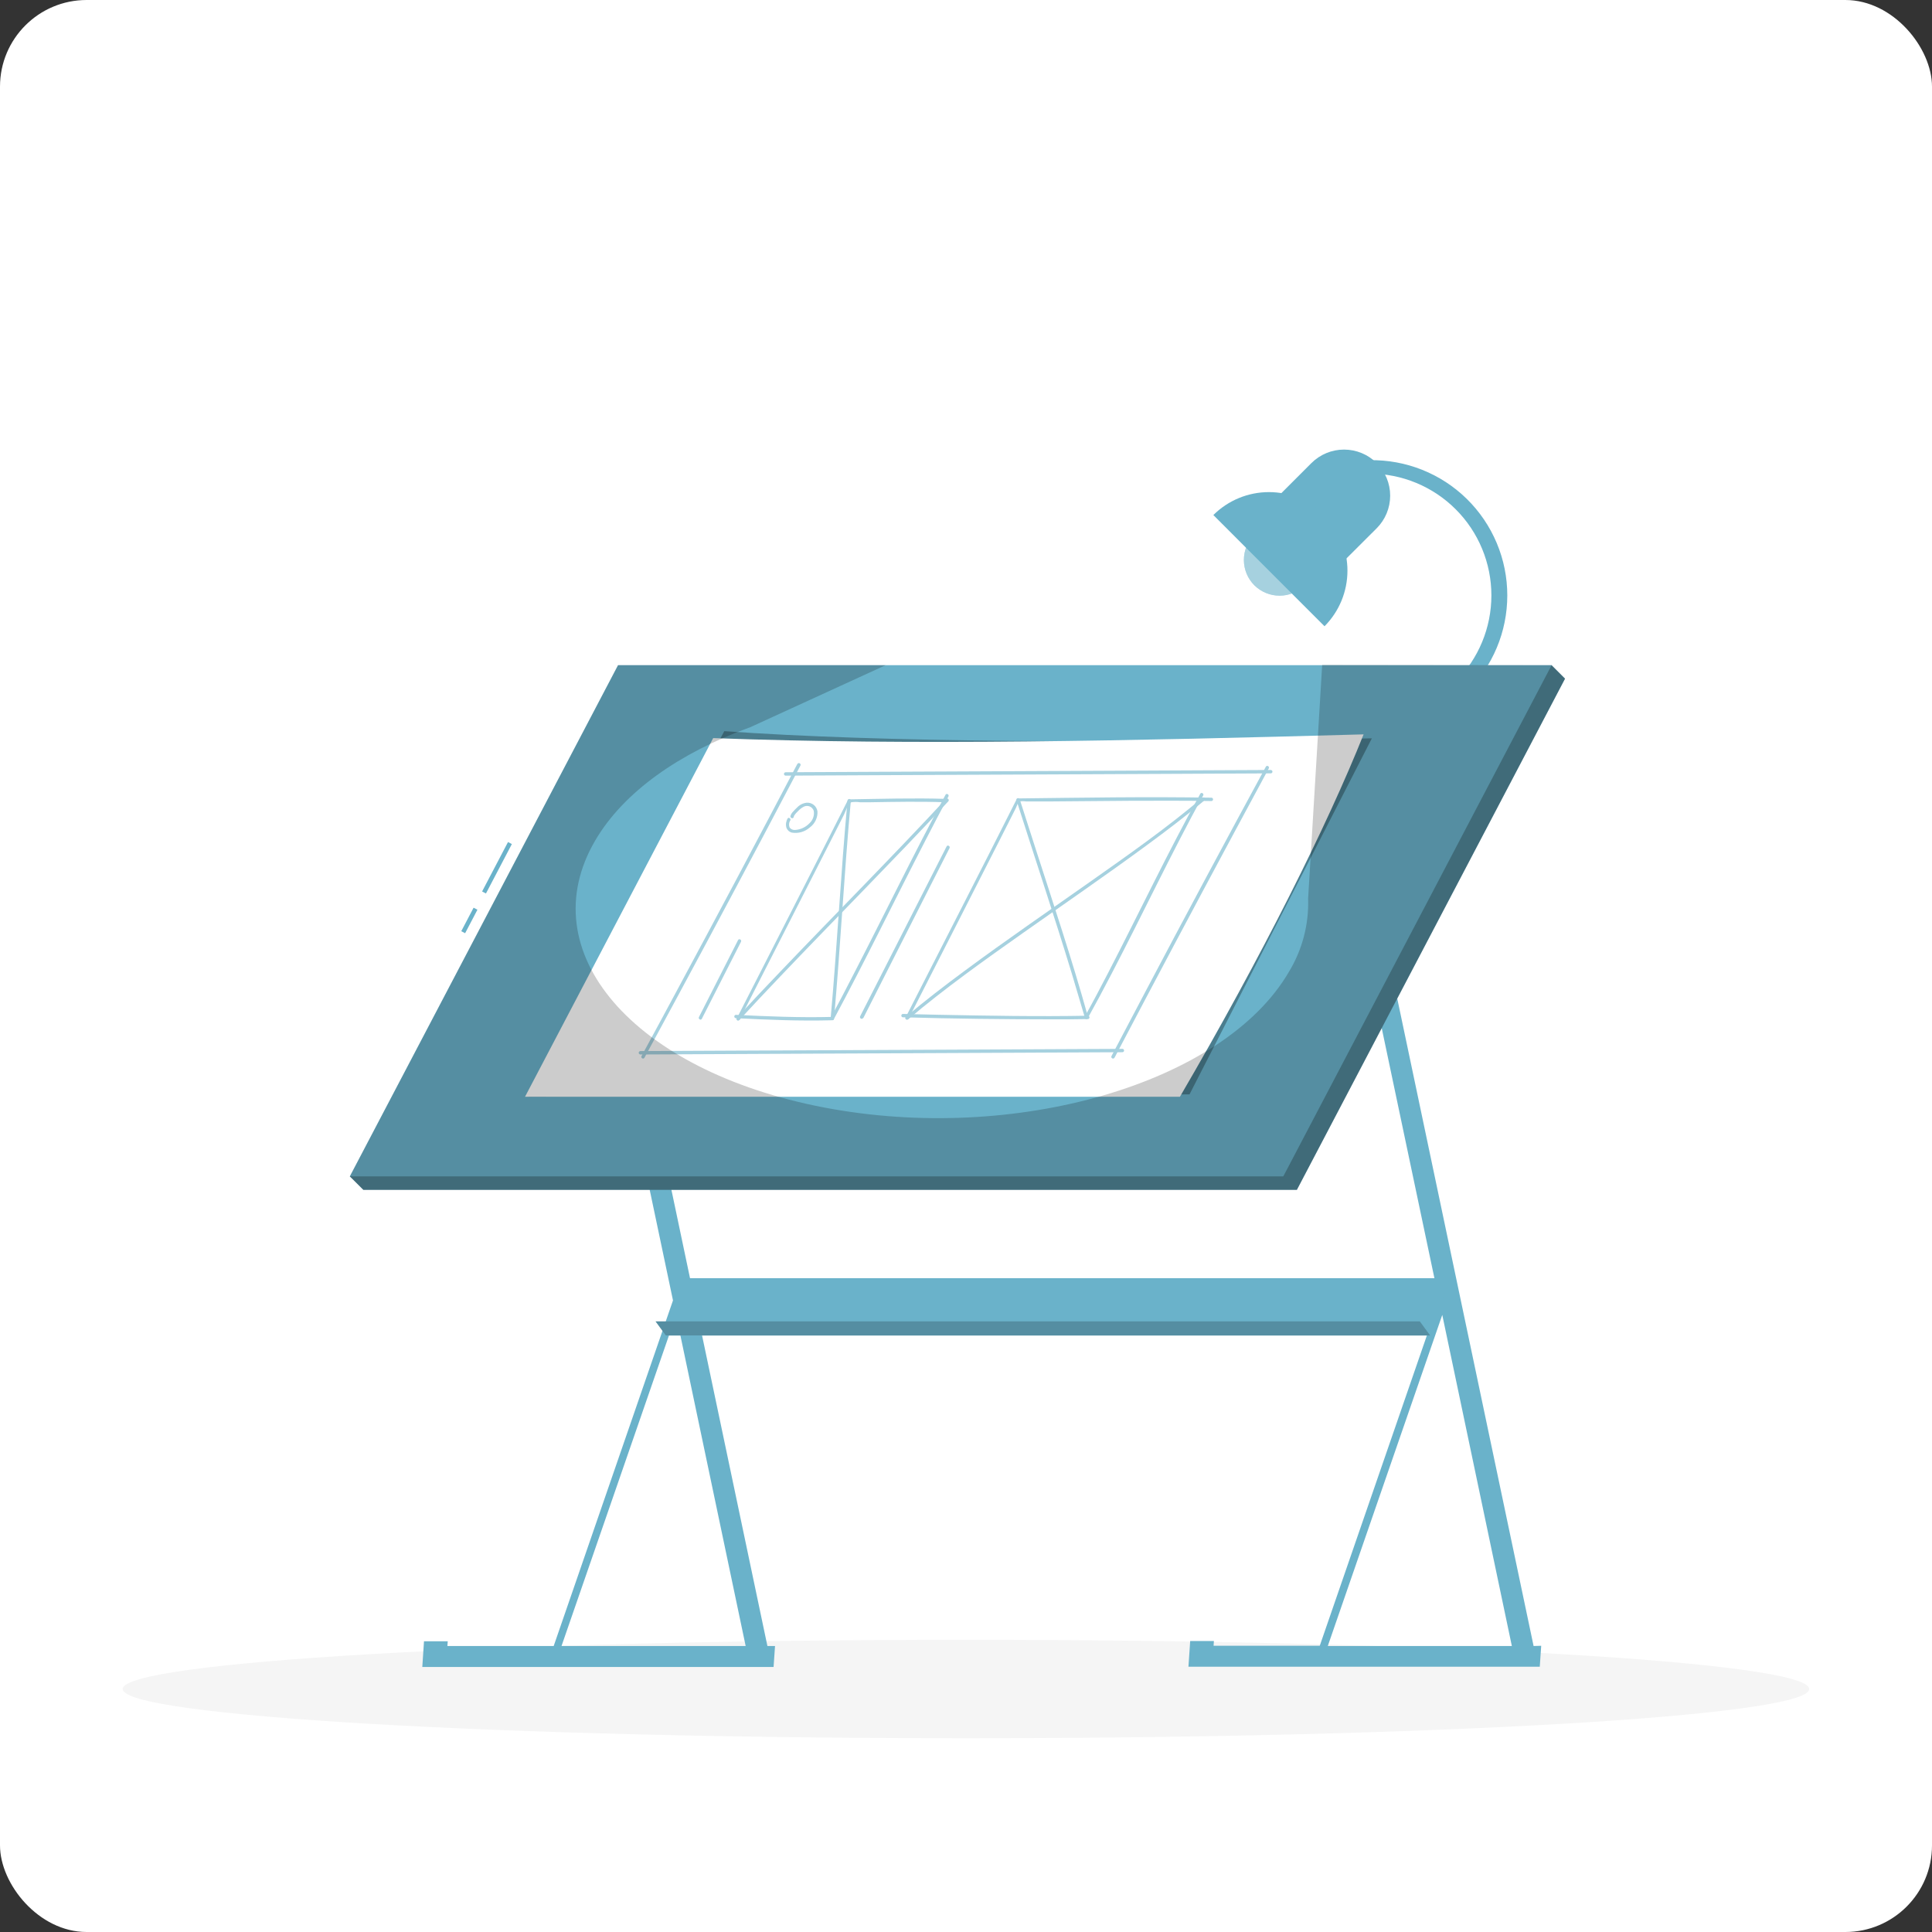 <svg width="1561" height="1561" viewBox="0 0 1561 1561" fill="none" xmlns="http://www.w3.org/2000/svg">
<rect x="0" y="0" width="1561" height="1561" fill="#333333" stroke="none"/>
<g clip-path="url(#clip0_1471_34498)">
<rect width="1561" height="1561" rx="70" fill="white"/>
<path d="M780.478 1404.44C1156.77 1404.44 1461.81 1386.63 1461.81 1364.67C1461.81 1342.7 1156.77 1324.89 780.478 1324.89C404.19 1324.89 99.148 1342.7 99.148 1364.67C99.148 1386.63 404.19 1404.44 780.478 1404.44Z" fill="#F5F5F5"/>
<path d="M1013.46 472.882C1008.05 467.455 1005.02 460.108 1005.02 452.448C1005.02 444.788 1008.05 437.441 1013.46 432.014L1027.16 418.309C1032.59 412.904 1039.94 409.869 1047.6 409.869C1055.26 409.869 1062.61 412.904 1068.03 418.309C1073.42 423.739 1076.44 431.078 1076.44 438.726C1076.44 446.374 1073.42 453.712 1068.03 459.142L1054.29 472.882C1048.86 478.268 1041.52 481.29 1033.88 481.29C1026.23 481.29 1018.89 478.268 1013.46 472.882Z" fill="#6AB2CA"/>
<path opacity="0.4" d="M1013.46 472.882C1008.05 467.455 1005.02 460.108 1005.02 452.448C1005.02 444.788 1008.05 437.441 1013.46 432.014L1027.16 418.309C1032.59 412.904 1039.94 409.869 1047.6 409.869C1055.26 409.869 1062.61 412.904 1068.03 418.309C1073.42 423.739 1076.44 431.078 1076.44 438.726C1076.44 446.374 1073.42 453.712 1068.03 459.142L1054.29 472.882C1048.86 478.268 1041.52 481.29 1033.88 481.29C1026.23 481.29 1018.89 478.268 1013.46 472.882Z" fill="white"/>
<path d="M1032.75 453.702C1025.77 446.706 1021.85 437.228 1021.85 427.347C1021.85 417.466 1025.77 407.988 1032.75 400.992L1059.59 374.145C1066.59 367.167 1076.07 363.248 1085.95 363.248C1095.83 363.248 1105.31 367.167 1112.3 374.145C1119.29 381.136 1123.22 390.616 1123.22 400.5C1123.22 410.384 1119.29 419.864 1112.3 426.855L1085.39 453.702C1078.38 460.642 1068.93 464.535 1059.07 464.535C1049.21 464.535 1039.75 460.642 1032.75 453.702Z" fill="#6AB2CA"/>
<path d="M1070.17 416.14C1058.24 404.269 1042.1 397.605 1025.26 397.605C1008.43 397.605 992.287 404.269 980.355 416.14L1070.17 505.993C1082.04 494.051 1088.7 477.901 1088.7 461.067C1088.7 444.233 1082.04 428.082 1070.17 416.14Z" fill="#6AB2CA"/>
<path d="M1106.61 590.36C1105.16 590.36 1103.78 589.786 1102.76 588.765C1101.73 587.743 1101.16 586.358 1101.16 584.913C1101.16 583.469 1101.73 582.083 1102.76 581.062C1103.78 580.04 1105.16 579.466 1106.61 579.466C1132.7 579.466 1157.73 569.1 1176.18 550.648C1194.63 532.196 1205 507.17 1205 481.074C1205 454.979 1194.63 429.953 1176.18 411.501C1157.73 393.049 1132.7 382.682 1106.61 382.682C1105.86 382.743 1105.1 382.647 1104.39 382.402C1103.68 382.156 1103.03 381.766 1102.48 381.256C1101.92 380.746 1101.48 380.127 1101.18 379.438C1100.88 378.749 1100.72 378.005 1100.72 377.253C1100.72 376.501 1100.88 375.757 1101.18 375.068C1101.48 374.379 1101.92 373.76 1102.48 373.25C1103.03 372.74 1103.68 372.35 1104.39 372.105C1105.1 371.859 1105.86 371.764 1106.61 371.824C1121.12 371.564 1135.54 374.198 1149.03 379.572C1162.51 384.947 1174.79 392.954 1185.15 403.126C1195.5 413.298 1203.73 425.432 1209.34 438.818C1214.96 452.205 1217.85 466.576 1217.85 481.092C1217.85 495.609 1214.96 509.98 1209.34 523.366C1203.73 536.752 1195.5 548.886 1185.15 559.058C1174.79 569.23 1162.51 577.238 1149.03 582.612C1135.54 587.986 1121.12 590.62 1106.61 590.36Z" fill="#6AB2CA"/>
<path d="M1239.1 1329.92L1114.78 739.566L1098.15 744.099L1162.71 1050.52L1066.32 1329.74H980.541L980.787 1325.91H961.636L960.23 1346.68H1244.09L1245.25 1329.74L1239.1 1329.92ZM1165.31 1062.4L1221.53 1329.92H1072.82L1165.31 1062.4Z" fill="#6AB2CA"/>
<path d="M620.045 1329.92L495.86 739.744L479.239 744.277L543.756 1050.7L447.367 1329.92H361.485L361.766 1326.09H342.579L341.209 1346.86H625.035L626.194 1329.92H620.045ZM546.251 1062.4L602.475 1329.92H453.692L546.251 1062.4Z" fill="#6AB2CA"/>
<path d="M1171.46 1032.75L1155.48 1079.03H537.961L553.914 1032.75H1171.46Z" fill="#6AB2CA"/>
<path d="M1147.18 1067.64L1155.51 1079.02H537.99L529.662 1067.64H1147.18Z" fill="#6AB2CA"/>
<path opacity="0.2" d="M1147.18 1067.64L1155.51 1079.02H537.99L529.662 1067.64H1147.18Z" fill="black"/>
<path d="M1047.83 961.37H293.581L282.652 950.477L1253.61 537.441L1264.5 548.335L1047.83 961.37Z" fill="#6AB2CA"/>
<path opacity="0.4" d="M1047.83 961.37H293.581L282.652 950.477L1253.61 537.441L1264.5 548.335L1047.83 961.37Z" fill="black"/>
<path d="M410.455 680.343L389.525 720.275L392.638 721.907L413.567 681.974L410.455 680.343Z" fill="#6AB2CA"/>
<path d="M382.646 733.391L372.695 752.377L375.808 754.008L385.759 735.022L382.646 733.391Z" fill="#6AB2CA"/>
<path d="M1036.9 950.477H282.652L499.361 537.441H1253.61L1036.9 950.477Z" fill="#6AB2CA"/>
<path opacity="0.3" d="M961.085 884.237L427.273 886.135L585.193 590.748C711.697 599.814 901.171 600.658 1108.43 596.546L961.085 884.237Z" fill="black"/>
<path d="M953.349 886.132H424.211L576.227 596.368C739.206 602.412 913.746 598.546 1101.75 593.346C1072.61 666.367 1019.76 772.314 953.349 886.132Z" fill="white"/>
<g opacity="0.6">
<path d="M517.429 851.984C567.164 851.703 616.899 851.469 666.634 851.282L826.696 850.544L907.061 850.157C907.383 850.105 907.675 849.94 907.886 849.692C908.097 849.445 908.213 849.13 908.213 848.804C908.213 848.479 908.097 848.164 907.886 847.916C907.675 847.668 907.383 847.503 907.061 847.451L757.857 848.154L597.794 848.857L517.429 849.243C517.066 849.243 516.717 849.388 516.46 849.645C516.203 849.902 516.059 850.25 516.059 850.614C516.059 850.977 516.203 851.326 516.46 851.583C516.717 851.84 517.066 851.984 517.429 851.984Z" fill="#6AB2CA"/>
<path d="M900.493 854.615C932.377 793.94 964.554 733.405 997.023 673.011C1006.39 655.629 1015.76 638.246 1025.13 620.864C1025.98 619.317 1023.62 617.947 1022.78 619.458C989.983 679.828 957.573 740.363 925.548 801.061C916.342 818.467 907.182 835.862 898.069 853.244C897.261 854.791 899.58 856.161 900.423 854.615H900.493Z" fill="#6AB2CA"/>
<path d="M1026.74 622.125C976.771 622.406 926.814 622.64 876.868 622.828L714.908 623.566L634.788 623.952C634.425 623.952 634.076 624.097 633.819 624.354C633.562 624.611 633.418 624.959 633.418 625.323C633.418 625.686 633.562 626.035 633.819 626.292C634.076 626.549 634.425 626.693 634.788 626.693C684.758 626.412 734.715 626.178 784.661 625.99L946.621 625.253L1026.74 624.866C1027.1 624.866 1027.45 624.722 1027.71 624.465C1027.97 624.208 1028.11 623.859 1028.11 623.496C1028.11 623.132 1027.97 622.783 1027.71 622.526C1027.45 622.269 1027.1 622.125 1026.74 622.125Z" fill="#6AB2CA"/>
<path d="M644.25 617.212C612.062 678.566 579.534 739.769 546.667 800.818C537.296 818.318 527.855 835.794 518.344 853.247C517.5 854.794 519.855 856.164 520.698 854.618C553.777 793.708 586.574 732.518 619.09 671.046C628.32 653.57 637.527 636.082 646.71 618.582C647.553 617.036 645.199 615.666 644.356 617.212H644.25Z" fill="#6AB2CA"/>
<path d="M697.467 822.673L752.391 714.372L767.185 685.276C767.993 683.73 765.639 682.324 764.83 683.905L708.15 795.299L694.972 821.127C694.199 822.708 696.553 824.079 697.326 822.497L697.467 822.673Z" fill="#6AB2CA"/>
<path d="M567.075 823.139L598.701 760.941C599.474 759.359 597.119 757.989 596.346 759.535L564.72 821.768C563.947 823.349 566.301 824.72 567.075 823.139Z" fill="#6AB2CA"/>
<path d="M878.876 822.679C905.196 775.205 928.423 726.079 953.373 677.867C959.487 666.06 965.672 654.253 972.137 642.727C972.981 641.181 970.626 639.81 969.783 641.356C943.463 688.795 920.201 737.956 895.286 786.133C889.172 797.975 882.987 809.747 876.521 821.273C875.678 822.784 877.997 824.19 878.876 822.644V822.679Z" fill="#6AB2CA"/>
<path d="M734.486 822.318C758.381 775.336 782.522 728.424 806.347 681.407L814.429 665.453L818.787 656.844L820.93 652.557C821.528 651.397 822.441 648.164 823.636 647.532C825.396 647.285 827.182 647.285 828.942 647.532H835.654H850.026C871.415 647.321 892.791 647.145 914.157 647.005C935.768 647.005 957.344 646.829 978.955 647.216C979.276 647.164 979.568 646.999 979.78 646.751C979.991 646.503 980.106 646.188 980.106 645.863C980.106 645.537 979.991 645.222 979.78 644.974C979.568 644.727 979.276 644.562 978.955 644.51C926.842 643.596 874.694 644.51 822.617 645.107C822.377 645.104 822.14 645.164 821.93 645.281C821.72 645.398 821.545 645.569 821.422 645.775C791.975 704.424 761.895 762.756 732.131 821.229C731.323 822.81 733.677 824.181 734.486 822.599V822.318Z" fill="#6AB2CA"/>
<path d="M879.089 821.661C866.263 775.452 850.978 729.946 836.289 684.334C832.142 671.496 828.019 658.67 823.92 645.856C823.393 644.169 820.757 644.872 821.284 646.559C836.148 693.33 851.751 739.89 866.053 786.837C869.567 798.644 873.081 810.487 876.595 822.399C876.707 822.731 876.943 823.007 877.253 823.171C877.563 823.334 877.924 823.373 878.262 823.278C878.599 823.184 878.888 822.963 879.068 822.663C879.248 822.362 879.306 822.003 879.23 821.661H879.089Z" fill="#6AB2CA"/>
<path d="M971.39 644.617C942.364 669.215 911.231 691.002 880.202 712.859C846.608 736.508 812.733 759.736 779.737 784.158C763.432 796.211 747.302 808.545 731.841 821.652C730.505 822.777 732.438 824.71 733.774 823.585C763.361 798.53 795.058 776.041 826.719 753.692C860.067 730.148 893.766 707.061 926.657 682.849C942.54 671.183 958.283 659.235 973.323 646.55C974.658 645.39 972.725 643.493 971.39 644.617Z" fill="#6AB2CA"/>
<path d="M729.398 821.938C769.598 823.098 809.798 823.555 849.998 823.59C859.697 823.59 869.431 823.59 879.129 823.379C879.451 823.327 879.743 823.162 879.954 822.914C880.165 822.667 880.281 822.352 880.281 822.026C880.281 821.701 880.165 821.386 879.954 821.138C879.743 820.89 879.451 820.725 879.129 820.673C838.824 821.446 798.307 820.673 758.107 819.9C748.549 819.689 738.956 819.514 729.398 819.232C729.076 819.284 728.784 819.449 728.573 819.697C728.362 819.945 728.246 820.26 728.246 820.585C728.246 820.911 728.362 821.226 728.573 821.474C728.784 821.722 729.076 821.886 729.398 821.938Z" fill="#6AB2CA"/>
<path d="M673.646 823.591C699.263 775.906 722.842 727.237 747.686 679.095C753.8 667.194 760.008 655.341 766.31 643.534C767.118 641.987 764.764 640.617 763.956 642.163C738.339 689.848 714.76 738.517 689.916 786.659C683.801 798.571 677.652 810.449 671.291 822.22C670.483 823.767 672.838 825.137 673.646 823.591Z" fill="#6AB2CA"/>
<path d="M598.003 822.995C614.027 791.509 630.074 760.036 646.145 728.574C654.157 712.831 662.169 697.088 670.181 681.345C674.117 673.65 678.017 665.919 681.918 658.223C683.183 655.693 685.115 649.298 687.856 648.208C690.185 647.845 692.556 647.845 694.884 648.208H702.685C723.067 647.857 743.483 647.47 763.899 648.208C765.621 648.208 765.621 645.538 763.899 645.467C738.001 644.659 712.103 645.467 686.24 645.854C686 645.851 685.763 645.911 685.553 646.028C685.344 646.145 685.168 646.315 685.045 646.522C655.492 705.1 625.518 763.503 595.754 821.976C594.946 823.522 597.301 824.927 598.109 823.346L598.003 822.995Z" fill="#6AB2CA"/>
<path d="M673.866 822.928C679.102 764.279 682.054 705.49 687.465 646.876C687.641 645.119 684.935 645.119 684.759 646.876C679.348 705.49 676.396 764.279 671.125 822.928C671.125 824.65 673.69 824.65 673.866 822.928Z" fill="#6AB2CA"/>
<path d="M764.28 645.506C720.706 692.523 675.446 737.924 631.205 784.274C619.14 796.854 607.192 809.54 595.362 822.331C594.167 823.596 596.1 825.528 597.295 824.228C641.114 776.789 686.726 731.002 731.389 684.336C743.102 672.107 754.71 659.808 766.213 647.439C767.407 646.174 765.475 644.241 764.28 645.506Z" fill="#6AB2CA"/>
<path d="M594.622 822.676C620.521 823.941 646.559 825.066 672.493 824.328C674.25 824.328 674.25 821.552 672.493 821.622C646.559 822.325 620.521 821.236 594.622 819.971C592.865 819.971 592.865 822.606 594.622 822.676Z" fill="#6AB2CA"/>
<path d="M636.419 661.282C635.769 662.357 635.338 663.55 635.151 664.793C634.964 666.035 635.025 667.302 635.33 668.521C635.657 669.549 636.243 670.477 637.03 671.215C637.817 671.953 638.78 672.477 639.828 672.738C642.4 673.158 645.033 673.001 647.538 672.278C650.042 671.555 652.353 670.283 654.305 668.556C656.331 667.078 657.957 665.119 659.037 662.855C660.117 660.591 660.616 658.094 660.49 655.59C660.201 653.531 659.14 651.659 657.521 650.353C655.903 649.048 653.849 648.408 651.775 648.562C648.772 648.904 645.991 650.313 643.939 652.532C642.8 653.584 641.72 654.698 640.706 655.871C639.731 656.849 639.018 658.058 638.633 659.385C638.317 661.107 640.952 661.845 641.268 660.123C641.585 658.401 643.552 656.609 644.782 655.379C646.162 653.827 647.834 652.561 649.702 651.654C650.44 651.324 651.239 651.155 652.047 651.156C652.855 651.157 653.654 651.329 654.391 651.661C655.127 651.993 655.786 652.477 656.322 653.081C656.858 653.686 657.261 654.397 657.503 655.168C657.803 657.003 657.638 658.884 657.024 660.64C656.411 662.395 655.367 663.969 653.989 665.218C651.018 668.311 647.019 670.211 642.744 670.559C641.882 670.682 641.003 670.581 640.191 670.267C639.379 669.954 638.661 669.437 638.106 668.767C637.669 667.827 637.482 666.789 637.562 665.756C637.642 664.722 637.986 663.726 638.563 662.864C639.371 661.317 637.016 659.947 636.208 661.493L636.419 661.282Z" fill="#6AB2CA"/>
</g>
<path opacity="0.2" d="M1253.61 537.447L1037 950.483H282.652L499.361 537.447H715.577L605.378 587.943H605.132C548.908 608.43 503.964 639.81 480.983 678.991C428.273 768.739 511.097 865.233 665.819 894.821C820.54 924.409 988.58 875.353 1041.18 785.606C1052.16 767.662 1057.64 746.892 1056.93 725.868L1068.28 537.236L1253.61 537.447Z" fill="black"/>
</g>
<defs>
<clipPath id="clip0_1471_34498">
<rect width="1561" height="1561" rx="70" fill="white"/>
</clipPath>
</defs>
</svg>
